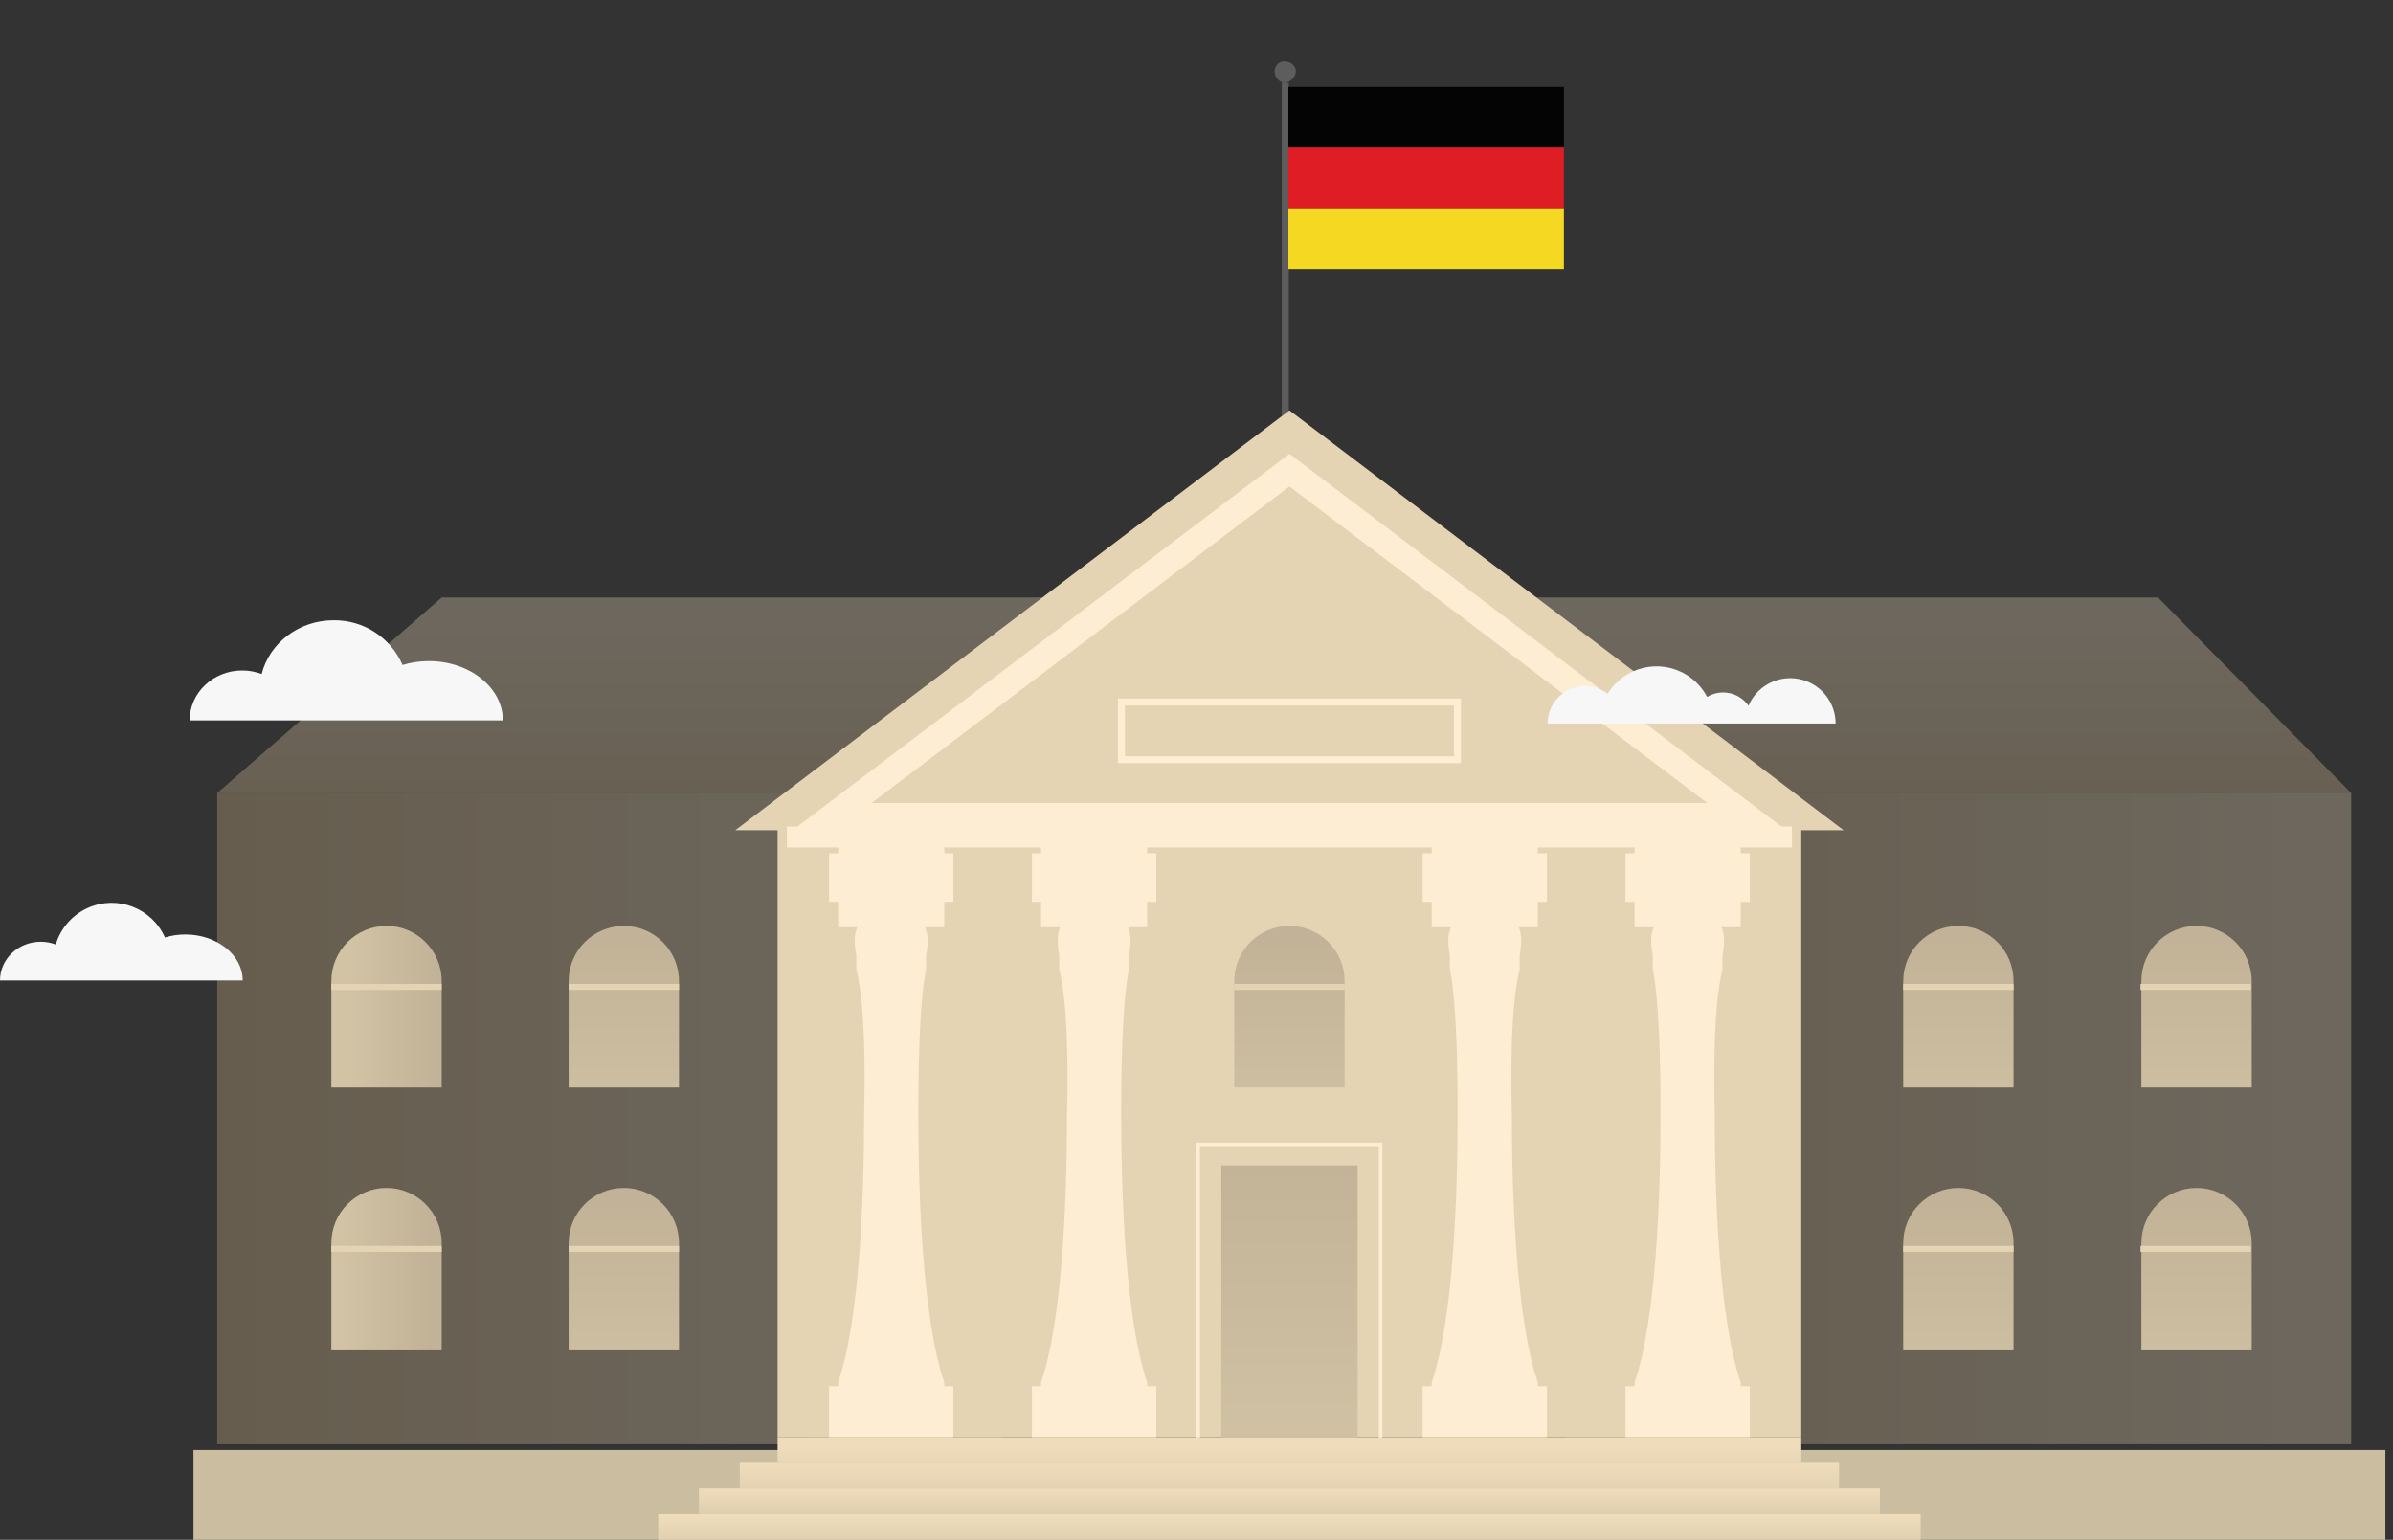 <?xml version="1.0" encoding="utf-8"?>
<!-- Generator: Adobe Illustrator 16.0.0, SVG Export Plug-In . SVG Version: 6.00 Build 0)  -->
<!DOCTYPE svg PUBLIC "-//W3C//DTD SVG 1.1//EN" "http://www.w3.org/Graphics/SVG/1.1/DTD/svg11.dtd">
<svg version="1.1" id="Layer_1" xmlns="http://www.w3.org/2000/svg" xmlns:xlink="http://www.w3.org/1999/xlink" x="0px" y="0px"
	 width="673.218px" height="433.222px" viewBox="0 0 673.218 433.222" enable-background="new 0 0 673.218 433.222"
	 xml:space="preserve">
<rect x="0" y="0" width="673.218" height="433.222" fill="#333333" stroke="none"/>
<g>
	<path fill="#5D5D5D" d="M362.582,23.249h-1.984v154.996l1.191-0.217l0.793,0.217V23.249L362.582,23.249z M361.392,17.269
		c1.586,0,3.176,1.191,3.176,2.78c0,1.589-1.59,3.191-3.176,3.191c-1.604,0-2.797-1.602-2.797-3.191
		C358.595,18.46,359.789,17.269,361.392,17.269L361.392,17.269z"/>
	<rect x="362.462" y="24.441" fill="#030403" width="77.512" height="17.091"/>
	<rect x="362.462" y="41.532" fill="#DE1D25" width="77.512" height="17.091"/>
	<rect x="362.462" y="58.624" fill="#F5D821" width="77.512" height="17.091"/>
</g>
<g>
	<linearGradient id="SVGID_1_" gradientUnits="userSpaceOnUse" x1="361.28" y1="243.601" x2="361.28" y2="171.884">
		<stop  offset="0" style="stop-color:#DDBE8C"/>
		<stop  offset="0.995" style="stop-color:#F4E1C1"/>
	</linearGradient>
	<polyline opacity="0.3" fill="url(#SVGID_1_)" points="61.109,223.111 124.262,168.111 607.109,168.111 661.452,223.111 
		61.109,223.111 	"/>
	<linearGradient id="SVGID_2_" gradientUnits="userSpaceOnUse" x1="440.452" y1="314.725" x2="661.452" y2="314.725">
		<stop  offset="0" style="stop-color:#DDBE8C"/>
		<stop  offset="0.995" style="stop-color:#F4E1C1"/>
	</linearGradient>
	<rect x="440.452" y="223.111" opacity="0.3" fill="url(#SVGID_2_)" width="221" height="183.229"/>
	<linearGradient id="SVGID_3_" gradientUnits="userSpaceOnUse" x1="61.109" y1="314.725" x2="282.109" y2="314.725">
		<stop  offset="0" style="stop-color:#DDBE8C"/>
		<stop  offset="0.995" style="stop-color:#F4E1C1"/>
	</linearGradient>
	<rect x="61.109" y="223.111" opacity="0.3" fill="url(#SVGID_3_)" width="221" height="183.229"/>
	
		<linearGradient id="SVGID_4_" gradientUnits="userSpaceOnUse" x1="1274.655" y1="-454.323" x2="1274.655" y2="-455.627" gradientTransform="matrix(31.045 0 0 45.446 -38953.734 20970.049)">
		<stop  offset="0" style="stop-color:#D1C3A4"/>
		<stop  offset="0.995" style="stop-color:#C2B297"/>
	</linearGradient>
	<path fill="url(#SVGID_4_)" d="M633.474,305.955h-31.045v-29.924c0-8.572,6.949-15.521,15.521-15.521l0,0
		c8.57,0,15.521,6.948,15.521,15.521l0,0v29.924H633.474z"/>
	
		<linearGradient id="SVGID_5_" gradientUnits="userSpaceOnUse" x1="1274.655" y1="-454.323" x2="1274.655" y2="-455.627" gradientTransform="matrix(31.045 0 0 45.447 -38953.734 21044.275)">
		<stop  offset="0" style="stop-color:#D1C3A4"/>
		<stop  offset="0.995" style="stop-color:#C2B297"/>
	</linearGradient>
	<path fill="url(#SVGID_5_)" d="M633.474,379.675h-31.045V349.75c0-8.572,6.949-15.521,15.521-15.521l0,0
		c8.57,0,15.521,6.949,15.521,15.521l0,0v29.926H633.474z"/>
	<rect x="54.429" y="407.949" fill="#CBBD9F" width="616.648" height="25.273"/>
	<rect x="218.758" y="226.751" fill="#E5D4B4" width="287.992" height="177.586"/>
	<path fill="#E5D4B4" d="M206.862,233.572l155.891-118.111l155.893,118.111H206.862z"/>
	<path fill="#FDEED3" d="M233.237,404.337v-14.311h2.558v-1.061c6.085-17.693,7.309-52.362,7.309-75.855
		c0,0,0.97-28.361-2.193-40.301v-4.105c0,0-1.154-4.74,0.286-7.83h-5.4v-7.153h-2.558V240.07h2.558v-6.5h29.857v6.5h2.558v13.651
		h-2.558v7.153h-5.4c0.521,1.246,0.767,2.588,0.72,3.938c-0.007,1.311-0.153,2.615-0.435,3.895v4.105c0,0-2.192,7.387-2.192,40.301
		c0,23.493,1.224,58.162,7.312,75.855v1.059h2.558v14.313L233.237,404.337z"/>
	<path fill="#FDEED3" d="M290.313,404.337v-14.311h2.558v-1.061c6.086-17.693,7.309-52.362,7.309-75.855
		c0,0,0.97-28.361-2.192-40.301v-4.105c0,0-1.155-4.74,0.286-7.83h-5.4v-7.153h-2.558V240.07h2.558v-6.5h29.854v6.5h2.561v13.651
		h-2.561v7.153h-5.398c0.521,1.246,0.766,2.588,0.72,3.938c-0.007,1.311-0.152,2.615-0.434,3.895v4.105
		c0,0-2.193,7.387-2.193,40.301c0,23.493,1.224,58.162,7.309,75.855v1.059h2.561v14.313L290.313,404.337z"/>
	<path fill="#FDEED3" d="M492.271,404.337v-14.311h-2.559v-1.061c-6.086-17.693-7.309-52.362-7.309-75.855
		c0,0-0.973-28.361,2.189-40.301v-4.105c0,0,1.154-4.74-0.285-7.83h5.4v-7.153h2.559V240.07h-2.559v-6.5h-29.854v6.5h-2.561v13.651
		h2.561v7.153h5.398c-0.52,1.246-0.768,2.588-0.721,3.938c0.006,1.311,0.152,2.615,0.434,3.895v4.105c0,0,2.193,7.387,2.193,40.301
		c0,23.493-1.223,58.162-7.309,75.855v1.059h-2.559v14.313L492.271,404.337z"/>
	<path fill="#FDEED3" d="M435.195,404.337v-14.311h-2.559v-1.061c-6.086-17.693-7.311-52.362-7.311-75.855
		c0,0-0.969-28.361,2.191-40.301v-4.105c0,0,1.154-4.74-0.283-7.83h5.398v-7.153h2.561V240.07h-2.561v-6.5h-29.854v6.5h-2.561
		v13.651h2.559v7.153h5.4c-0.521,1.246-0.768,2.588-0.721,3.938c0.006,1.311,0.152,2.615,0.434,3.895v4.105
		c0,0,2.193,7.387,2.193,40.301c0,23.493-1.225,58.162-7.309,75.855v1.059h-2.557v14.313L435.195,404.337z"/>
	<path fill="#FDEED3" d="M502.058,233.231h-278.61l139.305-105.54L502.058,233.231z M245.194,225.931h235.124l-117.561-89.069
		L245.194,225.931z"/>
	
		<linearGradient id="SVGID_6_" gradientUnits="userSpaceOnUse" x1="1272.877" y1="-457.764" x2="1272.877" y2="-458.973" gradientTransform="matrix(38.345 0 0 76.437 -48445.707 35403.949)">
		<stop  offset="0" style="stop-color:#D1C3A4"/>
		<stop  offset="0.995" style="stop-color:#C2B297"/>
	</linearGradient>
	<rect x="343.582" y="327.902" fill="url(#SVGID_6_)" width="38.344" height="76.436"/>
	<path fill="#FDEED3" d="M388.888,410.742h-52.27v-89.244h52.268L388.888,410.742z M337.593,409.767h50.32v-87.295h-50.32V409.767z"
		/>
	<rect x="221.383" y="232.535" fill="#FDEED3" width="282.742" height="5.91"/>
	
		<linearGradient id="SVGID_7_" gradientUnits="userSpaceOnUse" x1="1272.498" y1="-454.323" x2="1272.498" y2="-455.627" gradientTransform="matrix(31.044 0 0 45.446 -39140.535 20970.049)">
		<stop  offset="0" style="stop-color:#D1C3A4"/>
		<stop  offset="0.995" style="stop-color:#C2B297"/>
	</linearGradient>
	<path fill="url(#SVGID_7_)" d="M378.277,305.955h-31.045v-29.924c0-8.572,6.947-15.521,15.52-15.521h0.002l0,0
		c8.572,0,15.521,6.948,15.523,15.521l0,0V305.955L378.277,305.955z"/>
	<rect x="347.232" y="276.82" fill="#E5D4B4" width="31.045" height="1.697"/>
	
		<linearGradient id="SVGID_8_" gradientUnits="userSpaceOnUse" x1="1272.497" y1="-454.323" x2="1272.497" y2="-455.627" gradientTransform="matrix(31.045 0 0 45.446 -38953.734 20970.049)">
		<stop  offset="0" style="stop-color:#D1C3A4"/>
		<stop  offset="0.995" style="stop-color:#C2B297"/>
	</linearGradient>
	<path fill="url(#SVGID_8_)" d="M566.474,305.955h-31.045v-29.924c0-8.572,6.949-15.521,15.521-15.521l0,0
		c8.57,0,15.521,6.948,15.521,15.521l0,0v29.924H566.474z"/>
	<rect x="535.429" y="276.82" fill="#E5D4B4" width="31.045" height="1.697"/>
	<rect x="602.185" y="276.82" fill="#E5D4B4" width="31.047" height="1.697"/>
	
		<linearGradient id="SVGID_9_" gradientUnits="userSpaceOnUse" x1="1272.497" y1="-454.323" x2="1272.497" y2="-455.627" gradientTransform="matrix(31.045 0 0 45.447 -38953.734 21044.275)">
		<stop  offset="0" style="stop-color:#D1C3A4"/>
		<stop  offset="0.995" style="stop-color:#C2B297"/>
	</linearGradient>
	<path fill="url(#SVGID_9_)" d="M566.474,379.675h-31.045V349.75c0-8.572,6.949-15.521,15.521-15.521l0,0
		c8.57,0,15.521,6.949,15.521,15.521l0,0v29.926H566.474z"/>
	<rect x="535.429" y="350.541" fill="#E5D4B4" width="31.045" height="1.697"/>
	<rect x="602.185" y="350.541" fill="#E5D4B4" width="31.047" height="1.697"/>
	
		<linearGradient id="SVGID_10_" gradientUnits="userSpaceOnUse" x1="1272.153" y1="-455.195" x2="1272.945" y2="-455.195" gradientTransform="matrix(31.045 0 0 45.446 -39395.785 20970.049)">
		<stop  offset="0" style="stop-color:#D1C3A4"/>
		<stop  offset="0.995" style="stop-color:#C2B297"/>
	</linearGradient>
	<path fill="url(#SVGID_10_)" d="M124.262,305.955H93.218v-29.924c0-8.572,6.95-15.521,15.522-15.521l0,0
		c8.572,0,15.521,6.948,15.521,15.521l0,0V305.955z"/>
	<rect x="93.217" y="276.82" fill="#E5D4B4" width="31.045" height="1.697"/>
	
		<linearGradient id="SVGID_11_" gradientUnits="userSpaceOnUse" x1="1272.498" y1="-454.323" x2="1272.498" y2="-455.627" gradientTransform="matrix(31.044 0 0 45.446 -39327.785 20970.049)">
		<stop  offset="0" style="stop-color:#D1C3A4"/>
		<stop  offset="0.995" style="stop-color:#C2B297"/>
	</linearGradient>
	<path fill="url(#SVGID_11_)" d="M191.018,305.955h-31.044v-29.924c0-8.572,6.948-15.521,15.52-15.521c0,0,0.001,0,0.002,0l0,0
		c8.572,0,15.522,6.948,15.522,15.521V305.955z"/>
	<rect x="159.974" y="276.82" fill="#E5D4B4" width="31.044" height="1.697"/>
	
		<linearGradient id="SVGID_12_" gradientUnits="userSpaceOnUse" x1="1272.07" y1="-455.197" x2="1272.886" y2="-455.197" gradientTransform="matrix(31.045 0 0 45.447 -39395.785 21044.275)">
		<stop  offset="0" style="stop-color:#D1C3A4"/>
		<stop  offset="0.995" style="stop-color:#C2B297"/>
	</linearGradient>
	<path fill="url(#SVGID_12_)" d="M124.262,379.675H93.218V349.75c0.001-8.572,6.95-15.521,15.522-15.521l0,0
		c8.572,0,15.521,6.949,15.521,15.521V379.675z"/>
	<rect x="93.217" y="350.541" fill="#E5D4B4" width="31.045" height="1.697"/>
	
		<linearGradient id="SVGID_13_" gradientUnits="userSpaceOnUse" x1="1272.498" y1="-454.323" x2="1272.498" y2="-455.627" gradientTransform="matrix(31.044 0 0 45.447 -39327.785 21044.275)">
		<stop  offset="0" style="stop-color:#D1C3A4"/>
		<stop  offset="0.995" style="stop-color:#C2B297"/>
	</linearGradient>
	<path fill="url(#SVGID_13_)" d="M191.018,379.675h-31.044V349.75c0-8.572,6.95-15.521,15.522-15.521l0,0
		c8.572,0,15.522,6.949,15.522,15.521V379.675z"/>
	<rect x="159.974" y="350.541" fill="#E5D4B4" width="31.044" height="1.697"/>
	<path fill="#FDEED3" d="M410.99,214.715h-96.472v-18.166h96.47L410.99,214.715z M316.467,212.766h92.574v-14.269h-92.574V212.766z"
		/>
	
		<linearGradient id="SVGID_14_" gradientUnits="userSpaceOnUse" x1="1274.284" y1="-410.907" x2="1274.284" y2="-413.649" gradientTransform="matrix(287.991 0 0 7.221 -366619.594 3393.996)">
		<stop  offset="0" style="stop-color:#D1C3A4"/>
		<stop  offset="1" style="stop-color:#EFDCBB"/>
	</linearGradient>
	<rect x="218.758" y="404.337" fill="url(#SVGID_14_)" width="287.992" height="7.223"/>
	
		<linearGradient id="SVGID_15_" gradientUnits="userSpaceOnUse" x1="1274.298" y1="-411.099" x2="1274.298" y2="-414.091" gradientTransform="matrix(309.268 0 0 7.221 -393737.188 3401.215)">
		<stop  offset="0" style="stop-color:#D1C3A4"/>
		<stop  offset="1" style="stop-color:#EFDCBB"/>
	</linearGradient>
	<rect x="208.12" y="411.56" fill="url(#SVGID_15_)" width="309.268" height="7.221"/>
	
		<linearGradient id="SVGID_16_" gradientUnits="userSpaceOnUse" x1="1274.312" y1="-412.147" x2="1274.312" y2="-414.031" gradientTransform="matrix(332.275 0 0 7.221 -423059.5 3408.434)">
		<stop  offset="0" style="stop-color:#D1C3A4"/>
		<stop  offset="1" style="stop-color:#EFDCBB"/>
	</linearGradient>
	<rect x="196.616" y="418.781" fill="url(#SVGID_16_)" width="332.274" height="7.221"/>
	
		<linearGradient id="SVGID_17_" gradientUnits="userSpaceOnUse" x1="1274.324" y1="-411.948" x2="1274.324" y2="-413.911" gradientTransform="matrix(355.155 0 0 7.221 -452219.812 3415.66)">
		<stop  offset="0" style="stop-color:#D1C3A4"/>
		<stop  offset="1" style="stop-color:#EFDCBB"/>
	</linearGradient>
	<rect x="185.176" y="426.001" fill="url(#SVGID_17_)" width="355.156" height="7.221"/>
	<path fill="#F7F7F7" d="M52.145,262.917c-1.945-0.004-3.88,0.281-5.742,0.845c-3.673-8.278-13.362-12.015-21.642-8.341
		c-4.385,1.945-7.699,5.713-9.067,10.311c-1.356-0.511-2.793-0.771-4.242-0.77C5.128,264.962,0,269.835,0,275.847h68.278
		C68.278,268.707,61.055,262.917,52.145,262.917z"/>
	<path fill="#F7F7F7" d="M120.657,186.004c-2.511-0.006-5.009,0.361-7.412,1.089c-3.335-7.725-10.987-12.686-19.4-12.577
		c-9.806,0-18.029,6.444-20.238,15.12c-1.75-0.66-3.605-0.997-5.475-0.995c-8.163,0-14.782,6.291-14.782,14.051h88.129
		C141.481,193.476,132.158,186.004,120.657,186.004z"/>
	<path fill="#F7F7F7" d="M516.412,203.572h-81.029c-0.008-5.808,4.693-10.522,10.5-10.531c2.314-0.003,4.564,0.756,6.4,2.161
		c4.619-7.59,14.518-9.998,22.107-5.378c2.49,1.516,4.521,3.68,5.877,6.26c3.924-2.37,9.012-1.291,11.635,2.467
		c2.773-6.484,10.277-9.492,16.762-6.718c4.699,2.01,7.746,6.628,7.746,11.739H516.412z"/>
</g>
</svg>
